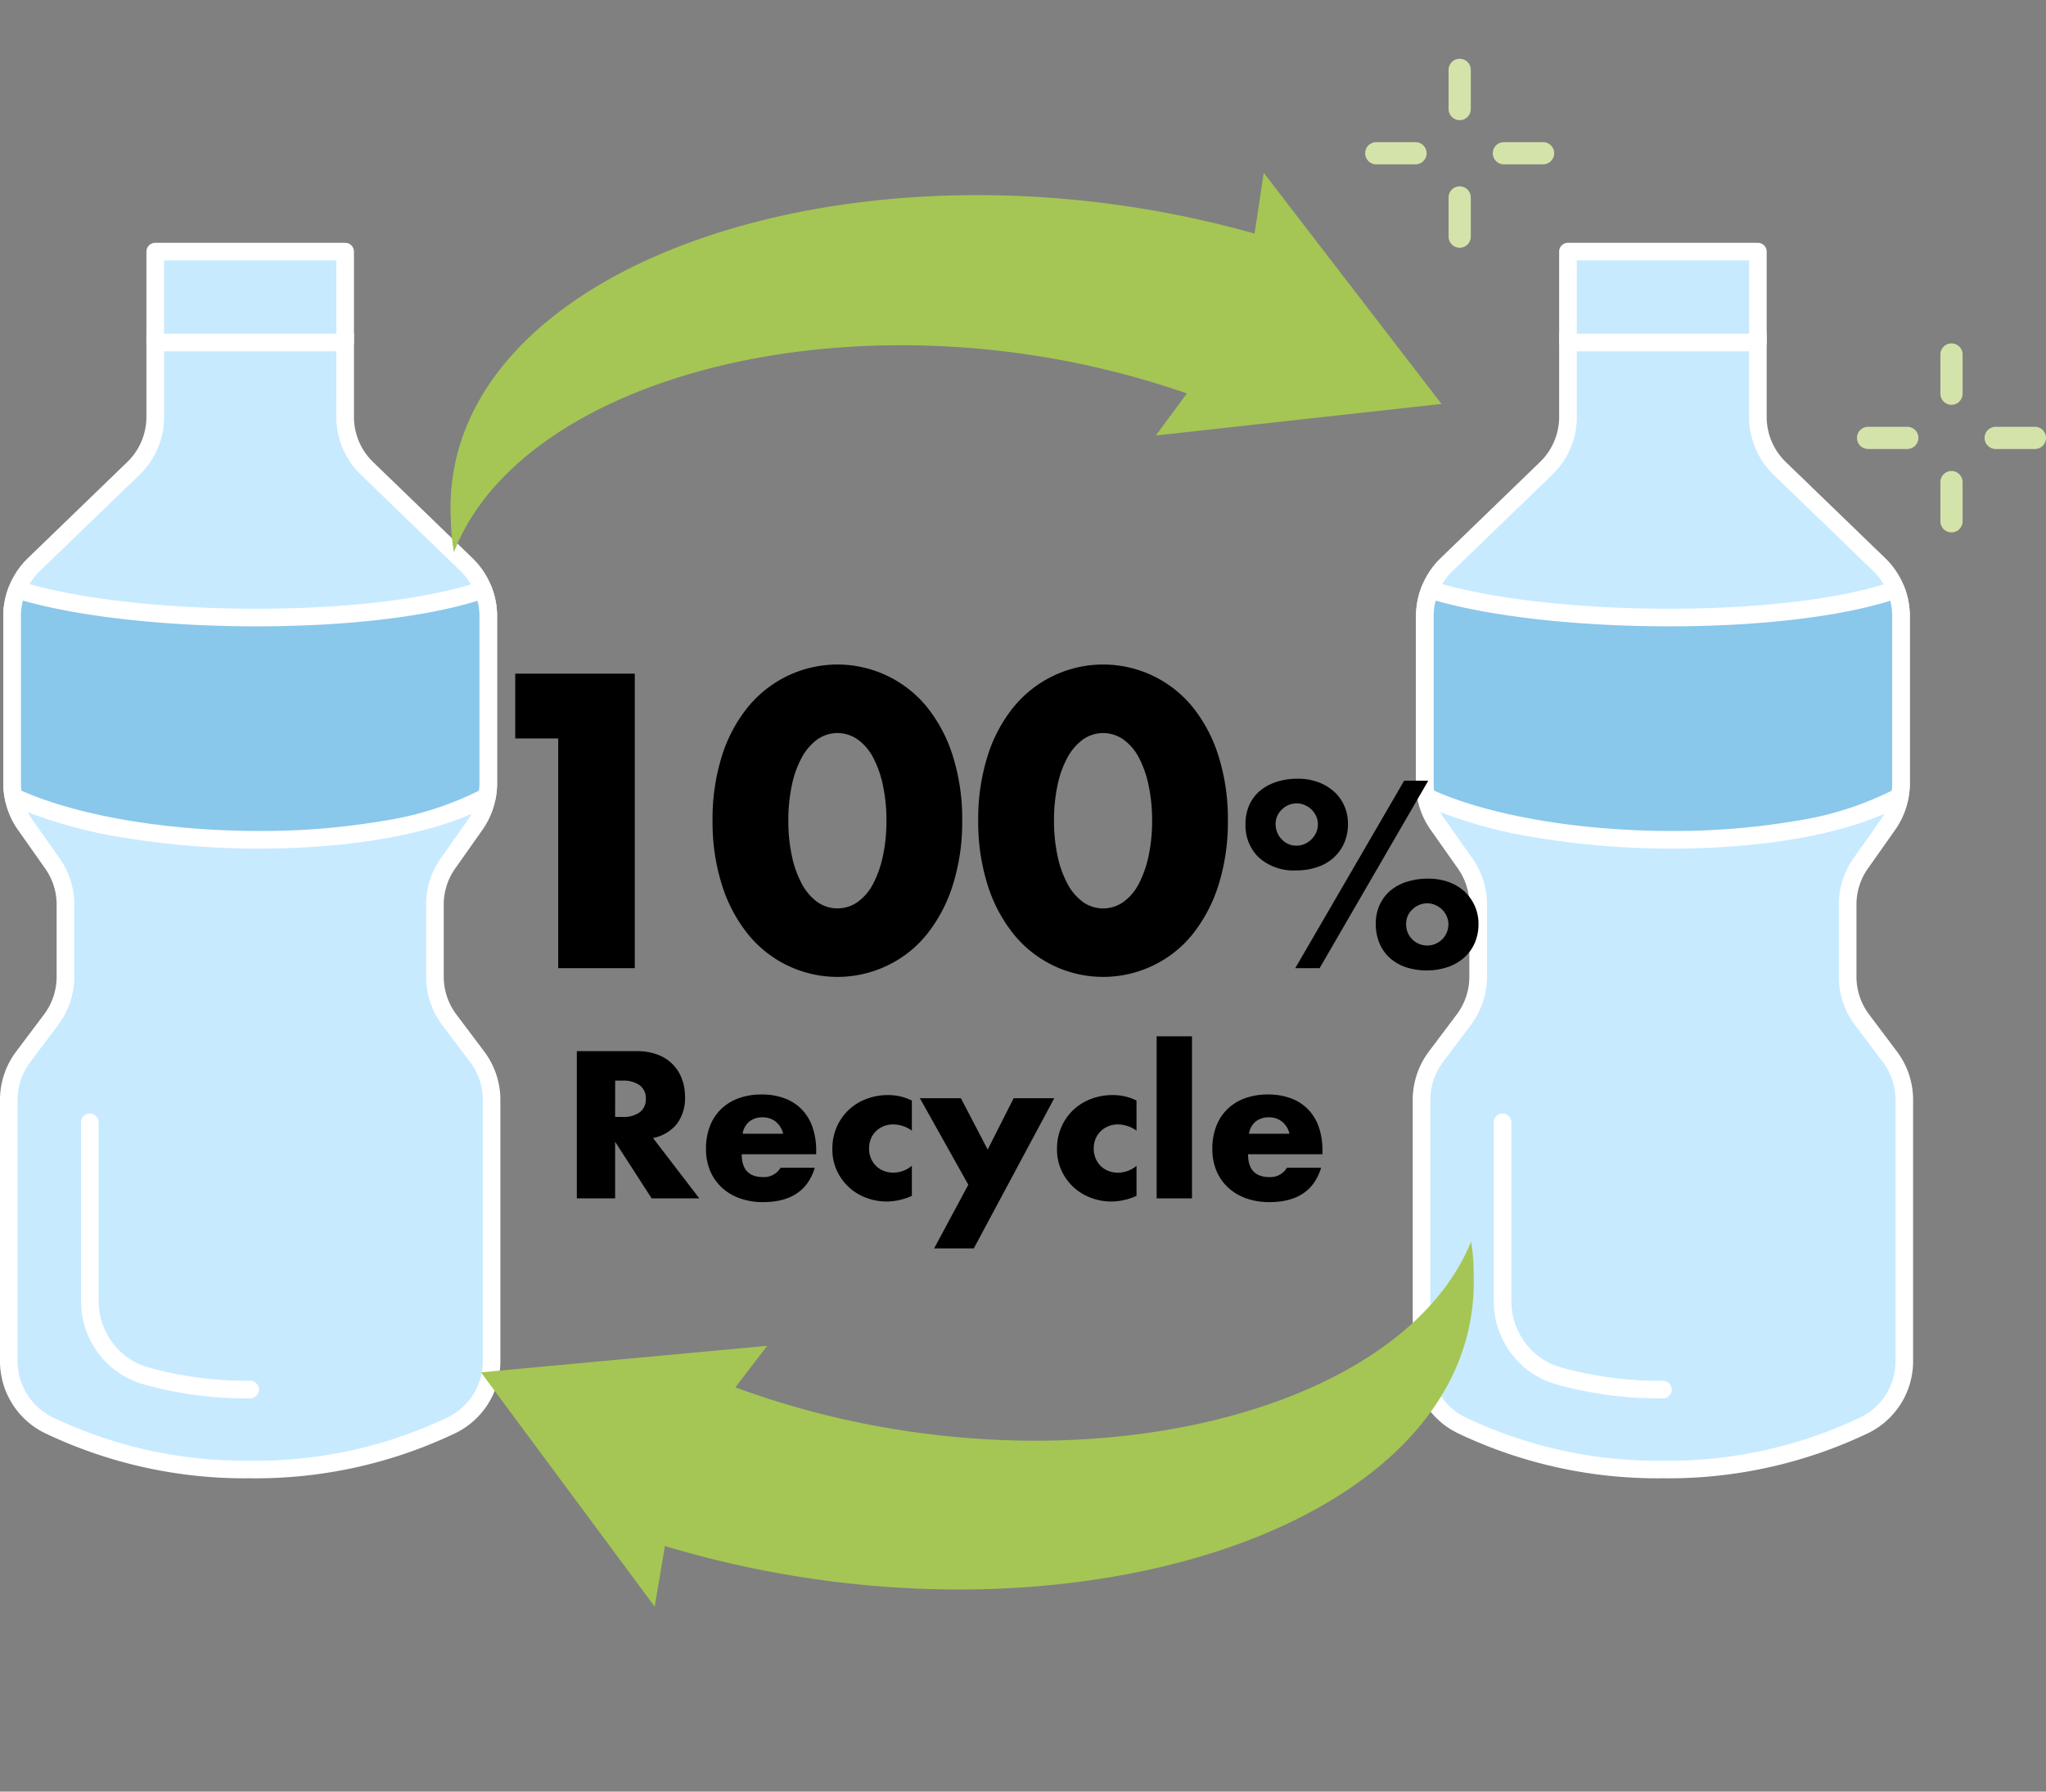 <svg xmlns="http://www.w3.org/2000/svg" width="230.419" height="201.804" viewBox="0 0 230.419 201.804">
  <rect x="0" y="0" width="230.419" height="201.804" fill="#808080" stroke="none"/>
  <g id="greenact_02_img" transform="translate(-13616.498 -13353)">
    <path id="パス_53182" data-name="パス 53182" d="M38.87,7.334v9.233a8.029,8.029,0,0,0,2.448,5.773L52.54,33.19a8.033,8.033,0,0,1,2.449,5.773v18.9a8.04,8.04,0,0,1-1.465,4.626L50.447,66.86a8.039,8.039,0,0,0-1.465,4.625v8.138a8.027,8.027,0,0,0,1.614,4.828l3.152,4.19a8.024,8.024,0,0,1,1.614,4.828v29.447a8.018,8.018,0,0,1-4.466,7.2,51.3,51.3,0,0,1-22.718,5,51.294,51.294,0,0,1-22.718-5,8.018,8.018,0,0,1-4.466-7.2V93.468A8.024,8.024,0,0,1,2.606,88.64l3.152-4.19a8.037,8.037,0,0,0,1.614-4.828V71.485A8.039,8.039,0,0,0,5.905,66.86L2.828,62.493a8.04,8.04,0,0,1-1.465-4.626v-18.9A8.032,8.032,0,0,1,3.81,33.19L15.033,22.34a8.031,8.031,0,0,0,2.449-5.773V7.334Z" transform="translate(13616.498 13383.405)" fill="#c7eaff"/>
    <path id="パス_53182_-_アウトライン" data-name="パス 53182 - アウトライン" d="M16.982,6.834H39.37v9.733a7.569,7.569,0,0,0,2.3,5.413L52.888,32.831a8.575,8.575,0,0,1,2.6,6.132v18.9a8.5,8.5,0,0,1-1.556,4.914l-3.078,4.367a7.5,7.5,0,0,0-1.374,4.336v8.138a7.571,7.571,0,0,0,1.513,4.527l3.152,4.191a8.577,8.577,0,0,1,1.714,5.128v29.447a8.518,8.518,0,0,1-4.745,7.648,51.713,51.713,0,0,1-22.939,5.055,51.7,51.7,0,0,1-22.94-5.056,8.518,8.518,0,0,1-4.745-7.648V93.468a8.577,8.577,0,0,1,1.714-5.128l3.152-4.19a7.58,7.58,0,0,0,1.513-4.527V71.485A7.5,7.5,0,0,0,5.5,67.148L2.419,62.781A8.5,8.5,0,0,1,.862,57.867v-18.9a8.574,8.574,0,0,1,2.6-6.132L14.685,21.98a7.57,7.57,0,0,0,2.3-5.413Zm21.388,1H17.982v8.733a8.575,8.575,0,0,1-2.6,6.132L4.158,33.55a7.569,7.569,0,0,0-2.3,5.413v18.9a7.5,7.5,0,0,0,1.374,4.338l3.077,4.366a8.5,8.5,0,0,1,1.557,4.913v8.138A8.586,8.586,0,0,1,6.157,84.75l-3.152,4.19a7.572,7.572,0,0,0-1.513,4.527v29.447a7.518,7.518,0,0,0,4.187,6.751,50.694,50.694,0,0,0,22.5,4.952,50.709,50.709,0,0,0,22.5-4.952,7.518,7.518,0,0,0,4.187-6.751V93.468a7.571,7.571,0,0,0-1.513-4.527L50.2,84.75a8.577,8.577,0,0,1-1.714-5.128V71.485a8.5,8.5,0,0,1,1.556-4.912l3.078-4.367a7.5,7.5,0,0,0,1.374-4.338v-18.9a7.57,7.57,0,0,0-2.3-5.413L40.97,22.7a8.574,8.574,0,0,1-2.6-6.132Z" transform="translate(13616.498 13383.405)" fill="#fff"/>
    <path id="パス_53183" data-name="パス 53183" d="M38.87,7.334v9.233a8.029,8.029,0,0,0,2.448,5.773L52.54,33.19a8.033,8.033,0,0,1,2.449,5.773v18.9a8.04,8.04,0,0,1-1.465,4.626L50.447,66.86a8.039,8.039,0,0,0-1.465,4.625v8.138a8.027,8.027,0,0,0,1.614,4.828l3.152,4.19a8.024,8.024,0,0,1,1.614,4.828v29.447a8.018,8.018,0,0,1-4.466,7.2,51.3,51.3,0,0,1-22.718,5,51.294,51.294,0,0,1-22.718-5,8.018,8.018,0,0,1-4.466-7.2V93.468A8.024,8.024,0,0,1,2.606,88.64l3.152-4.19a8.037,8.037,0,0,0,1.614-4.828V71.485A8.039,8.039,0,0,0,5.905,66.86L2.828,62.493a8.04,8.04,0,0,1-1.465-4.626v-18.9A8.032,8.032,0,0,1,3.81,33.19L15.033,22.34a8.031,8.031,0,0,0,2.449-5.773V7.334Z" transform="translate(13616.498 13383.405)" fill="#c7eaff"/>
    <path id="パス_53183_-_アウトライン" data-name="パス 53183 - アウトライン" d="M17.482,6.342H38.87a.992.992,0,0,1,.992.992v9.233a7.074,7.074,0,0,0,2.145,5.06L53.23,32.477a9.069,9.069,0,0,1,2.752,6.486v18.9a8.987,8.987,0,0,1-1.646,5.2l-3.078,4.367a7.01,7.01,0,0,0-1.284,4.053v8.138a7.076,7.076,0,0,0,1.414,4.231l3.152,4.191a9.072,9.072,0,0,1,1.813,5.424v29.447A9.01,9.01,0,0,1,51.333,131a52.207,52.207,0,0,1-23.157,5.106A52.191,52.191,0,0,1,5.019,131,9.01,9.01,0,0,1,0,122.914V93.468a9.072,9.072,0,0,1,1.813-5.424l3.151-4.19a7.085,7.085,0,0,0,1.414-4.231V71.485a7.011,7.011,0,0,0-1.285-4.054L2.017,63.065a8.988,8.988,0,0,1-1.647-5.2v-18.9a9.069,9.069,0,0,1,2.75-6.486L14.343,21.626a7.075,7.075,0,0,0,2.147-5.06V7.334A.992.992,0,0,1,17.482,6.342Zm20.4,1.984h-19.4v8.241a9.069,9.069,0,0,1-2.752,6.486L4.5,33.9a7.074,7.074,0,0,0-2.145,5.06v18.9a7.013,7.013,0,0,0,1.285,4.055l3.077,4.366a8.985,8.985,0,0,1,1.647,5.2v8.138A9.081,9.081,0,0,1,6.55,85.046L3.4,89.236a7.077,7.077,0,0,0-1.414,4.231v29.447a7.026,7.026,0,0,0,3.913,6.31,50.2,50.2,0,0,0,22.279,4.9,50.216,50.216,0,0,0,22.279-4.9,7.026,7.026,0,0,0,3.913-6.31V93.468a7.076,7.076,0,0,0-1.414-4.231L49.8,85.046a9.072,9.072,0,0,1-1.813-5.424V71.485a8.985,8.985,0,0,1,1.646-5.2l3.078-4.367A7.012,7.012,0,0,0,54,57.867v-18.9a7.075,7.075,0,0,0-2.147-5.06L40.628,23.053a9.069,9.069,0,0,1-2.75-6.486Z" transform="translate(13616.498 13383.405)" fill="#fff"/>
    <path id="パス_54763" data-name="パス 54763" d="M0,0H21.388V10.237H0Z" transform="translate(13633.98 13381.342)" fill="#c7eaff"/>
    <path id="長方形_12716_-_アウトライン" data-name="長方形 12716 - アウトライン" d="M-.5-.5H21.888V10.737H-.5ZM20.888.5H.5V9.737H20.888Z" transform="translate(13633.98 13381.342)" fill="#fff"/>
    <path id="パス_54764" data-name="パス 54764" d="M0,0H21.388V10.237H0Z" transform="translate(13633.98 13381.342)" fill="#c7eaff"/>
    <path id="長方形_12717_-_アウトライン" data-name="長方形 12717 - アウトライン" d="M0-.992H21.388A.992.992,0,0,1,22.38,0V10.237a.992.992,0,0,1-.992.992H0a.992.992,0,0,1-.992-.992V0A.992.992,0,0,1,0-.992ZM20.4.992H.992V9.245H20.4Z" transform="translate(13633.98 13381.342)" fill="#fff"/>
    <path id="パス_53184" data-name="パス 53184" d="M54.3,50.2l.39-.059a8.01,8.01,0,0,0,.181-1.6V29.64a8.011,8.011,0,0,0-.579-2.95c-12.528,4.35-39.684,4.017-52.467,0a8.005,8.005,0,0,0-.579,2.95v18.9a8.052,8.052,0,0,0,.181,1.6l.39.056c13.659,6.1,40.792,6.331,52.485,0" transform="translate(13616.619 13392.73)" fill="#c7eaff"/>
    <path id="パス_53184_-_アウトライン" data-name="パス 53184 - アウトライン" d="M29.075,55.363h0a92.5,92.5,0,0,1-14.892-1.184A52.349,52.349,0,0,1,1.673,50.686l-.67-.1-.07-.345a8.437,8.437,0,0,1-.191-1.7V29.64a8.48,8.48,0,0,1,.615-3.134l.171-.432.443.139c6.209,1.951,16.216,3.116,26.77,3.116h0c10.436,0,19.686-1.134,25.38-3.111l.453-.157.176.445a8.492,8.492,0,0,1,.614,3.134v18.9a8.4,8.4,0,0,1-.191,1.7l-.07.342-.649.1C48.909,53.657,39.664,55.363,29.075,55.363ZM1.849,49.7l.1.015.064.028a51.947,51.947,0,0,0,12.327,3.448,91.483,91.483,0,0,0,14.728,1.17h0a81.908,81.908,0,0,0,14.047-1.147A36.884,36.884,0,0,0,54.06,49.761l.077-.042.125-.019a6.831,6.831,0,0,0,.107-1.158V29.64a7.38,7.38,0,0,0-.382-2.32c-5.824,1.915-14.977,3.009-25.241,3.009h0c-10.4,0-20.286-1.126-26.612-3.022a7.377,7.377,0,0,0-.386,2.333v18.9A6.859,6.859,0,0,0,1.849,49.7Z" transform="translate(13616.619 13392.73)" fill="#fff"/>
    <path id="パス_53185" data-name="パス 53185" d="M54.3,50.2l.39-.059a8.01,8.01,0,0,0,.181-1.6V29.64a8.011,8.011,0,0,0-.579-2.95c-12.528,4.35-39.684,4.017-52.467,0a8.005,8.005,0,0,0-.579,2.95v18.9a8.052,8.052,0,0,0,.181,1.6l.39.056C15.472,56.3,42.606,56.532,54.3,50.2Z" transform="translate(13616.619 13392.73)" fill="#89c7eb"/>
    <path id="パス_53185_-_アウトライン" data-name="パス 53185 - アウトライン" d="M29.075,55.855h0A93,93,0,0,1,14.1,54.664a52.979,52.979,0,0,1-12.564-3.5l-.254-.037a.992.992,0,0,1-.83-.785,8.913,8.913,0,0,1-.2-1.8V29.64A8.97,8.97,0,0,1,.9,26.324a.992.992,0,0,1,1.22-.581c6.164,1.937,16.116,3.093,26.622,3.093,10.385,0,19.578-1.124,25.222-3.084a.992.992,0,0,1,1.248.572,8.982,8.982,0,0,1,.649,3.315v18.9a8.874,8.874,0,0,1-.2,1.8.992.992,0,0,1-.823.783l-.221.034C48.989,54.143,39.7,55.855,29.075,55.855ZM2.29,49.327c6.419,2.846,16.421,4.543,26.782,4.543h0a81.41,81.41,0,0,0,13.961-1.139,36.42,36.42,0,0,0,10.785-3.4,5.894,5.894,0,0,0,.056-.789V29.64a6.775,6.775,0,0,0-.22-1.7c-5.888,1.835-14.876,2.879-24.911,2.879h0c-10.186,0-19.9-1.079-26.281-2.9a6.781,6.781,0,0,0-.226,1.723v18.9A5.91,5.91,0,0,0,2.29,49.327Z" transform="translate(13616.619 13392.73)" fill="#fff"/>
    <path id="パス_53186" data-name="パス 53186" d="M7.15,67.18V87.3a8.739,8.739,0,0,0,6.232,8.413A42.042,42.042,0,0,0,25.21,97.285" transform="translate(13619.465 13412.236)" fill="#c7eaff"/>
    <path id="パス_53186_-_アウトライン" data-name="パス 53186 - アウトライン" d="M25.21,97.785a42.686,42.686,0,0,1-11.968-1.592A9.042,9.042,0,0,1,8.47,92.847,9.284,9.284,0,0,1,6.65,87.3V67.18h1V87.3a8.291,8.291,0,0,0,1.625,4.955,8.05,8.05,0,0,0,4.248,2.979A41.69,41.69,0,0,0,25.21,96.785Z" transform="translate(13619.465 13412.236)" fill="#fff"/>
    <path id="パス_53187" data-name="パス 53187" d="M7.15,67.18V87.3a8.739,8.739,0,0,0,6.232,8.413A42.042,42.042,0,0,0,25.21,97.285" transform="translate(13619.465 13412.236)" fill="#c7eaff"/>
    <path id="パス_53187_-_アウトライン" data-name="パス 53187 - アウトライン" d="M25.21,98.277A43.176,43.176,0,0,1,13.1,96.665a9.53,9.53,0,0,1-5.029-3.525A9.773,9.773,0,0,1,6.158,87.3V67.18a.992.992,0,1,1,1.984,0V87.3a7.8,7.8,0,0,0,1.529,4.663,7.562,7.562,0,0,0,3.99,2.8A41.2,41.2,0,0,0,25.21,96.293a.992.992,0,0,1,0,1.984Z" transform="translate(13619.465 13412.236)" fill="#fff"/>
    <path id="パス_53182-2" data-name="パス 53182" d="M38.87,7.334v9.233a8.029,8.029,0,0,0,2.448,5.773L52.54,33.19a8.033,8.033,0,0,1,2.449,5.773v18.9a8.04,8.04,0,0,1-1.465,4.626L50.447,66.86a8.039,8.039,0,0,0-1.465,4.625v8.138a8.027,8.027,0,0,0,1.614,4.828l3.152,4.19a8.024,8.024,0,0,1,1.614,4.828v29.447a8.018,8.018,0,0,1-4.466,7.2,51.3,51.3,0,0,1-22.718,5,51.294,51.294,0,0,1-22.718-5,8.018,8.018,0,0,1-4.466-7.2V93.468A8.024,8.024,0,0,1,2.606,88.64l3.152-4.19a8.037,8.037,0,0,0,1.614-4.828V71.485A8.039,8.039,0,0,0,5.905,66.86L2.828,62.493a8.04,8.04,0,0,1-1.465-4.626v-18.9A8.032,8.032,0,0,1,3.81,33.19L15.033,22.34a8.031,8.031,0,0,0,2.449-5.773V7.334Z" transform="translate(13775.598 13383.405)" fill="#c7eaff"/>
    <path id="パス_53182_-_アウトライン-2" data-name="パス 53182 - アウトライン" d="M16.982,6.834H39.37v9.733a7.569,7.569,0,0,0,2.3,5.413L52.888,32.831a8.575,8.575,0,0,1,2.6,6.132v18.9a8.5,8.5,0,0,1-1.556,4.914l-3.078,4.367a7.5,7.5,0,0,0-1.374,4.336v8.138a7.571,7.571,0,0,0,1.513,4.527l3.152,4.191a8.577,8.577,0,0,1,1.714,5.128v29.447a8.518,8.518,0,0,1-4.745,7.648,51.713,51.713,0,0,1-22.939,5.055,51.7,51.7,0,0,1-22.94-5.056,8.518,8.518,0,0,1-4.745-7.648V93.468a8.577,8.577,0,0,1,1.714-5.128l3.152-4.19a7.58,7.58,0,0,0,1.513-4.527V71.485A7.5,7.5,0,0,0,5.5,67.148L2.419,62.781A8.5,8.5,0,0,1,.862,57.867v-18.9a8.574,8.574,0,0,1,2.6-6.132L14.685,21.98a7.57,7.57,0,0,0,2.3-5.413Zm21.388,1H17.982v8.733a8.575,8.575,0,0,1-2.6,6.132L4.158,33.55a7.569,7.569,0,0,0-2.3,5.413v18.9a7.5,7.5,0,0,0,1.374,4.338l3.077,4.366a8.5,8.5,0,0,1,1.557,4.913v8.138A8.586,8.586,0,0,1,6.157,84.75l-3.152,4.19a7.572,7.572,0,0,0-1.513,4.527v29.447a7.518,7.518,0,0,0,4.187,6.751,50.694,50.694,0,0,0,22.5,4.952,50.709,50.709,0,0,0,22.5-4.952,7.518,7.518,0,0,0,4.187-6.751V93.468a7.571,7.571,0,0,0-1.513-4.527L50.2,84.75a8.577,8.577,0,0,1-1.714-5.128V71.485a8.5,8.5,0,0,1,1.556-4.912l3.078-4.367a7.5,7.5,0,0,0,1.374-4.338v-18.9a7.57,7.57,0,0,0-2.3-5.413L40.97,22.7a8.574,8.574,0,0,1-2.6-6.132Z" transform="translate(13775.598 13383.405)" fill="#fff"/>
    <path id="パス_53183-2" data-name="パス 53183" d="M38.87,7.334v9.233a8.029,8.029,0,0,0,2.448,5.773L52.54,33.19a8.033,8.033,0,0,1,2.449,5.773v18.9a8.04,8.04,0,0,1-1.465,4.626L50.447,66.86a8.039,8.039,0,0,0-1.465,4.625v8.138a8.027,8.027,0,0,0,1.614,4.828l3.152,4.19a8.024,8.024,0,0,1,1.614,4.828v29.447a8.018,8.018,0,0,1-4.466,7.2,51.3,51.3,0,0,1-22.718,5,51.294,51.294,0,0,1-22.718-5,8.018,8.018,0,0,1-4.466-7.2V93.468A8.024,8.024,0,0,1,2.606,88.64l3.152-4.19a8.037,8.037,0,0,0,1.614-4.828V71.485A8.039,8.039,0,0,0,5.905,66.86L2.828,62.493a8.04,8.04,0,0,1-1.465-4.626v-18.9A8.032,8.032,0,0,1,3.81,33.19L15.033,22.34a8.031,8.031,0,0,0,2.449-5.773V7.334Z" transform="translate(13775.598 13383.405)" fill="#c7eaff"/>
    <path id="パス_53183_-_アウトライン-2" data-name="パス 53183 - アウトライン" d="M17.482,6.342H38.87a.992.992,0,0,1,.992.992v9.233a7.074,7.074,0,0,0,2.145,5.06L53.23,32.477a9.069,9.069,0,0,1,2.752,6.486v18.9a8.987,8.987,0,0,1-1.646,5.2l-3.078,4.367a7.01,7.01,0,0,0-1.284,4.053v8.138a7.076,7.076,0,0,0,1.414,4.231l3.152,4.191a9.072,9.072,0,0,1,1.813,5.424v29.447A9.01,9.01,0,0,1,51.333,131a52.207,52.207,0,0,1-23.157,5.106A52.191,52.191,0,0,1,5.019,131,9.01,9.01,0,0,1,0,122.914V93.468a9.072,9.072,0,0,1,1.813-5.424l3.151-4.19a7.085,7.085,0,0,0,1.414-4.231V71.485a7.011,7.011,0,0,0-1.285-4.054L2.017,63.065a8.988,8.988,0,0,1-1.647-5.2v-18.9a9.069,9.069,0,0,1,2.75-6.486L14.343,21.626a7.075,7.075,0,0,0,2.147-5.06V7.334A.992.992,0,0,1,17.482,6.342Zm20.4,1.984h-19.4v8.241a9.069,9.069,0,0,1-2.752,6.486L4.5,33.9a7.074,7.074,0,0,0-2.145,5.06v18.9a7.013,7.013,0,0,0,1.285,4.055l3.077,4.366a8.985,8.985,0,0,1,1.647,5.2v8.138A9.081,9.081,0,0,1,6.55,85.046L3.4,89.236a7.077,7.077,0,0,0-1.414,4.231v29.447a7.026,7.026,0,0,0,3.913,6.31,50.2,50.2,0,0,0,22.279,4.9,50.216,50.216,0,0,0,22.279-4.9,7.026,7.026,0,0,0,3.913-6.31V93.468a7.076,7.076,0,0,0-1.414-4.231L49.8,85.046a9.072,9.072,0,0,1-1.813-5.424V71.485a8.985,8.985,0,0,1,1.646-5.2l3.078-4.367A7.012,7.012,0,0,0,54,57.867v-18.9a7.075,7.075,0,0,0-2.147-5.06L40.628,23.053a9.069,9.069,0,0,1-2.75-6.486Z" transform="translate(13775.598 13383.405)" fill="#fff"/>
    <path id="パス_54760" data-name="パス 54760" d="M0,0H21.388V10.237H0Z" transform="translate(13793.08 13381.342)" fill="#c7eaff"/>
    <path id="長方形_12716_-_アウトライン-2" data-name="長方形 12716 - アウトライン" d="M-.5-.5H21.888V10.737H-.5ZM20.888.5H.5V9.737H20.888Z" transform="translate(13793.08 13381.342)" fill="#fff"/>
    <path id="パス_54761" data-name="パス 54761" d="M0,0H21.388V10.237H0Z" transform="translate(13793.08 13381.342)" fill="#c7eaff"/>
    <path id="長方形_12717_-_アウトライン-2" data-name="長方形 12717 - アウトライン" d="M0-.992H21.388A.992.992,0,0,1,22.38,0V10.237a.992.992,0,0,1-.992.992H0a.992.992,0,0,1-.992-.992V0A.992.992,0,0,1,0-.992ZM20.4.992H.992V9.245H20.4Z" transform="translate(13793.08 13381.342)" fill="#fff"/>
    <path id="パス_53184-2" data-name="パス 53184" d="M54.3,50.2l.39-.059a8.01,8.01,0,0,0,.181-1.6V29.64a8.011,8.011,0,0,0-.579-2.95c-12.528,4.35-39.684,4.017-52.467,0a8.005,8.005,0,0,0-.579,2.95v18.9a8.052,8.052,0,0,0,.181,1.6l.39.056c13.659,6.1,40.792,6.331,52.485,0" transform="translate(13775.719 13392.73)" fill="#c7eaff"/>
    <path id="パス_53184_-_アウトライン-2" data-name="パス 53184 - アウトライン" d="M29.075,55.363h0a92.5,92.5,0,0,1-14.892-1.184A52.349,52.349,0,0,1,1.673,50.686l-.67-.1-.07-.345a8.437,8.437,0,0,1-.191-1.7V29.64a8.48,8.48,0,0,1,.615-3.134l.171-.432.443.139c6.209,1.951,16.216,3.116,26.77,3.116h0c10.436,0,19.686-1.134,25.38-3.111l.453-.157.176.445a8.492,8.492,0,0,1,.614,3.134v18.9a8.4,8.4,0,0,1-.191,1.7l-.07.342-.649.1C48.909,53.657,39.664,55.363,29.075,55.363ZM1.849,49.7l.1.015.064.028a51.947,51.947,0,0,0,12.327,3.448,91.483,91.483,0,0,0,14.728,1.17h0a81.908,81.908,0,0,0,14.047-1.147A36.884,36.884,0,0,0,54.06,49.761l.077-.042.125-.019a6.831,6.831,0,0,0,.107-1.158V29.64a7.38,7.38,0,0,0-.382-2.32c-5.824,1.915-14.977,3.009-25.241,3.009h0c-10.4,0-20.286-1.126-26.612-3.022a7.377,7.377,0,0,0-.386,2.333v18.9A6.859,6.859,0,0,0,1.849,49.7Z" transform="translate(13775.719 13392.73)" fill="#fff"/>
    <path id="パス_53185-2" data-name="パス 53185" d="M54.3,50.2l.39-.059a8.01,8.01,0,0,0,.181-1.6V29.64a8.011,8.011,0,0,0-.579-2.95c-12.528,4.35-39.684,4.017-52.467,0a8.005,8.005,0,0,0-.579,2.95v18.9a8.052,8.052,0,0,0,.181,1.6l.39.056C15.472,56.3,42.606,56.532,54.3,50.2Z" transform="translate(13775.719 13392.73)" fill="#89c7eb"/>
    <path id="パス_53185_-_アウトライン-2" data-name="パス 53185 - アウトライン" d="M29.075,55.855h0A93,93,0,0,1,14.1,54.664a52.979,52.979,0,0,1-12.564-3.5l-.254-.037a.992.992,0,0,1-.83-.785,8.913,8.913,0,0,1-.2-1.8V29.64A8.97,8.97,0,0,1,.9,26.324a.992.992,0,0,1,1.22-.581c6.164,1.937,16.116,3.093,26.622,3.093,10.385,0,19.578-1.124,25.222-3.084a.992.992,0,0,1,1.248.572,8.982,8.982,0,0,1,.649,3.315v18.9a8.874,8.874,0,0,1-.2,1.8.992.992,0,0,1-.823.783l-.221.034C48.989,54.143,39.7,55.855,29.075,55.855ZM2.29,49.327c6.419,2.846,16.421,4.543,26.782,4.543h0a81.41,81.41,0,0,0,13.961-1.139,36.42,36.42,0,0,0,10.785-3.4,5.894,5.894,0,0,0,.056-.789V29.64a6.775,6.775,0,0,0-.22-1.7c-5.888,1.835-14.876,2.879-24.911,2.879h0c-10.186,0-19.9-1.079-26.281-2.9a6.781,6.781,0,0,0-.226,1.723v18.9A5.91,5.91,0,0,0,2.29,49.327Z" transform="translate(13775.719 13392.73)" fill="#fff"/>
    <path id="パス_53186-2" data-name="パス 53186" d="M7.15,67.18V87.3a8.739,8.739,0,0,0,6.232,8.413A42.042,42.042,0,0,0,25.21,97.285" transform="translate(13778.564 13412.236)" fill="#c7eaff"/>
    <path id="パス_53186_-_アウトライン-2" data-name="パス 53186 - アウトライン" d="M25.21,97.785a42.686,42.686,0,0,1-11.968-1.592A9.042,9.042,0,0,1,8.47,92.847,9.284,9.284,0,0,1,6.65,87.3V67.18h1V87.3a8.291,8.291,0,0,0,1.625,4.955,8.05,8.05,0,0,0,4.248,2.979A41.69,41.69,0,0,0,25.21,96.785Z" transform="translate(13778.564 13412.236)" fill="#fff"/>
    <path id="パス_53187-2" data-name="パス 53187" d="M7.15,67.18V87.3a8.739,8.739,0,0,0,6.232,8.413A42.042,42.042,0,0,0,25.21,97.285" transform="translate(13778.564 13412.236)" fill="#c7eaff"/>
    <path id="パス_53187_-_アウトライン-2" data-name="パス 53187 - アウトライン" d="M25.21,98.277A43.176,43.176,0,0,1,13.1,96.665a9.53,9.53,0,0,1-5.029-3.525A9.773,9.773,0,0,1,6.158,87.3V67.18a.992.992,0,1,1,1.984,0V87.3a7.8,7.8,0,0,0,1.529,4.663,7.562,7.562,0,0,0,3.99,2.8A41.2,41.2,0,0,0,25.21,96.293a.992.992,0,0,1,0,1.984Z" transform="translate(13778.564 13412.236)" fill="#fff"/>
    <path id="線_559" data-name="線 559" d="M0,5.665a1.25,1.25,0,0,1-1.25-1.25V0A1.25,1.25,0,0,1,0-1.25,1.25,1.25,0,0,1,1.25,0V4.415A1.25,1.25,0,0,1,0,5.665Z" transform="translate(13836.273 13392.931)" fill="#d4e3aa"/>
    <path id="線_560" data-name="線 560" d="M0,5.665a1.25,1.25,0,0,1-1.25-1.25V0A1.25,1.25,0,0,1,0-1.25,1.25,1.25,0,0,1,1.25,0V4.415A1.25,1.25,0,0,1,0,5.665Z" transform="translate(13836.273 13407.302)" fill="#d4e3aa"/>
    <path id="線_561" data-name="線 561" d="M4.415,1.25H0A1.25,1.25,0,0,1-1.25,0,1.25,1.25,0,0,1,0-1.25H4.415A1.25,1.25,0,0,1,5.665,0,1.25,1.25,0,0,1,4.415,1.25Z" transform="translate(13841.252 13402.323)" fill="#d4e3aa"/>
    <path id="線_562" data-name="線 562" d="M4.415,1.25H0A1.25,1.25,0,0,1-1.25,0,1.25,1.25,0,0,1,0-1.25H4.415A1.25,1.25,0,0,1,5.665,0,1.25,1.25,0,0,1,4.415,1.25Z" transform="translate(13826.881 13402.323)" fill="#d4e3aa"/>
    <path id="線_559-2" data-name="線 559" d="M0,5.665a1.25,1.25,0,0,1-1.25-1.25V0A1.25,1.25,0,0,1,0-1.25,1.25,1.25,0,0,1,1.25,0V4.415A1.25,1.25,0,0,1,0,5.665Z" transform="translate(13780.887 13360.869)" fill="#d4e3aa"/>
    <path id="線_560-2" data-name="線 560" d="M0,5.665a1.25,1.25,0,0,1-1.25-1.25V0A1.25,1.25,0,0,1,0-1.25,1.25,1.25,0,0,1,1.25,0V4.415A1.25,1.25,0,0,1,0,5.665Z" transform="translate(13780.887 13375.24)" fill="#d4e3aa"/>
    <path id="線_561-2" data-name="線 561" d="M4.415,1.25H0A1.25,1.25,0,0,1-1.25,0,1.25,1.25,0,0,1,0-1.25H4.415A1.25,1.25,0,0,1,5.665,0,1.25,1.25,0,0,1,4.415,1.25Z" transform="translate(13785.865 13370.262)" fill="#d4e3aa"/>
    <path id="線_562-2" data-name="線 562" d="M4.415,1.25H0A1.25,1.25,0,0,1-1.25,0,1.25,1.25,0,0,1,0-1.25H4.415A1.25,1.25,0,0,1,5.665,0,1.25,1.25,0,0,1,4.415,1.25Z" transform="translate(13771.494 13370.262)" fill="#d4e3aa"/>
    <path id="パス_53200" data-name="パス 53200" d="M1.044,59.927a22.961,22.961,0,0,0,1.26,3.6C5.034,41.739,40.886,22.81,78.074,26.207l-2.249,5.443L106.18,20.418,80.455,0l.656,6.893C34.919,5.466-7.224,32.449,1.044,59.927" transform="translate(13680.753 13353) rotate(14)" fill="#a5c654"/>
    <path id="パス_54762" data-name="パス 54762" d="M0,0H106.18V63.523H0Z" transform="translate(13680.753 13353) rotate(14)" fill="none"/>
    <path id="パス_54758" data-name="パス 54758" d="M18.828,20.128h-4.84v-7.3H27.452V46H18.828Zm25.916,9.24a18.71,18.71,0,0,0,.4,4A11.647,11.647,0,0,0,46.262,36.5,6.041,6.041,0,0,0,48,38.542a3.934,3.934,0,0,0,4.554,0A5.734,5.734,0,0,0,54.292,36.5a12.176,12.176,0,0,0,1.1-3.124,18.709,18.709,0,0,0,.4-4,18.792,18.792,0,0,0-.4-3.982,11.789,11.789,0,0,0-1.1-3.124,5.781,5.781,0,0,0-1.738-2.024,3.934,3.934,0,0,0-4.554,0,6.1,6.1,0,0,0-1.738,2.024,11.289,11.289,0,0,0-1.122,3.124A18.792,18.792,0,0,0,44.744,29.368Zm-8.536,0a23.545,23.545,0,0,1,1.034-7.194,16.617,16.617,0,0,1,2.9-5.522A13.1,13.1,0,0,1,44.59,13.11a13,13,0,0,1,15.818,3.542,16.855,16.855,0,0,1,2.882,5.522,23.545,23.545,0,0,1,1.034,7.194,23.545,23.545,0,0,1-1.034,7.194,17.12,17.12,0,0,1-2.882,5.544,12.722,12.722,0,0,1-4.444,3.564,12.958,12.958,0,0,1-15.818-3.564,16.876,16.876,0,0,1-2.9-5.544A23.545,23.545,0,0,1,36.208,29.368Zm38.456,0a18.71,18.71,0,0,0,.4,4A11.647,11.647,0,0,0,76.182,36.5a6.041,6.041,0,0,0,1.738,2.046,3.934,3.934,0,0,0,4.554,0A5.734,5.734,0,0,0,84.212,36.5a12.176,12.176,0,0,0,1.1-3.124,18.71,18.71,0,0,0,.4-4,18.792,18.792,0,0,0-.4-3.982,11.789,11.789,0,0,0-1.1-3.124,5.78,5.78,0,0,0-1.738-2.024,3.934,3.934,0,0,0-4.554,0,6.1,6.1,0,0,0-1.738,2.024,11.289,11.289,0,0,0-1.122,3.124A18.792,18.792,0,0,0,74.664,29.368Zm-8.536,0a23.545,23.545,0,0,1,1.034-7.194,16.617,16.617,0,0,1,2.9-5.522A13.1,13.1,0,0,1,74.51,13.11a13,13,0,0,1,15.818,3.542,16.855,16.855,0,0,1,2.882,5.522,23.545,23.545,0,0,1,1.034,7.194,23.545,23.545,0,0,1-1.034,7.194,17.12,17.12,0,0,1-2.882,5.544,12.722,12.722,0,0,1-4.444,3.564,12.958,12.958,0,0,1-15.818-3.564,16.876,16.876,0,0,1-2.9-5.544A23.545,23.545,0,0,1,66.128,29.368ZM114.32,41.044a2.348,2.348,0,0,0,.686,1.708,2.387,2.387,0,0,0,4.074-1.68,2.252,2.252,0,0,0-.2-.938,2.41,2.41,0,0,0-.532-.756,2.5,2.5,0,0,0-.77-.5,2.262,2.262,0,0,0-.882-.182,2.37,2.37,0,0,0-1.652.672A2.191,2.191,0,0,0,114.32,41.044Zm-3.416-.056a4.977,4.977,0,0,1,.434-2.114,4.629,4.629,0,0,1,1.2-1.6A5.332,5.332,0,0,1,114.4,36.27a7.858,7.858,0,0,1,2.408-.35,6.657,6.657,0,0,1,2.3.378,5.219,5.219,0,0,1,1.778,1.064,4.915,4.915,0,0,1,1.582,3.654,5.316,5.316,0,0,1-.42,2.142,4.686,4.686,0,0,1-1.19,1.652,5.455,5.455,0,0,1-1.848,1.064,7.2,7.2,0,0,1-2.394.378,7.1,7.1,0,0,1-2.338-.364,5.171,5.171,0,0,1-1.806-1.05,4.588,4.588,0,0,1-1.162-1.666A5.655,5.655,0,0,1,110.9,40.988Zm3.192-16.1h2.716L104.576,46h-2.744Zm-14.476,4.9a2.4,2.4,0,0,0,.672,1.68A2.223,2.223,0,0,0,102,32.2a2.186,2.186,0,0,0,.91-.2,2.5,2.5,0,0,0,1.274-1.274,2.186,2.186,0,0,0,.2-.91,2.252,2.252,0,0,0-.2-.938,2.41,2.41,0,0,0-.532-.756,2.5,2.5,0,0,0-.77-.5,2.262,2.262,0,0,0-.882-.182,2.329,2.329,0,0,0-1.666.686A2.224,2.224,0,0,0,99.62,29.788Zm-3.388-.056a5.072,5.072,0,0,1,.434-2.128,4.391,4.391,0,0,1,1.218-1.6,5.645,5.645,0,0,1,1.862-.994,7.724,7.724,0,0,1,2.394-.35,6.486,6.486,0,0,1,2.24.378,5.5,5.5,0,0,1,1.792,1.05,4.7,4.7,0,0,1,1.176,1.61,4.978,4.978,0,0,1,.42,2.058,5.238,5.238,0,0,1-.434,2.17,4.841,4.841,0,0,1-1.2,1.652,5.278,5.278,0,0,1-1.848,1.05,7.356,7.356,0,0,1-2.366.364,5.889,5.889,0,0,1-4.144-1.414A4.969,4.969,0,0,1,96.232,29.732Z" transform="translate(13660.536 13416.051)"/>
    <path id="パス_54759" data-name="パス 54759" d="M-37.257-9.174h.814A3.144,3.144,0,0,0-34.485-9.7,1.805,1.805,0,0,0-33.8-11.22a1.805,1.805,0,0,0-.682-1.518,3.144,3.144,0,0,0-1.958-.528h-.814ZM-27.775,0h-5.368l-4.114-6.38V0h-4.312V-16.588h6.71a6.586,6.586,0,0,1,2.42.407,4.683,4.683,0,0,1,1.7,1.111,4.684,4.684,0,0,1,1.012,1.628,5.674,5.674,0,0,1,.341,1.98,4.866,4.866,0,0,1-.913,3.069A4.6,4.6,0,0,1-32.989-6.8Zm9.438-7.282a2.4,2.4,0,0,0-.814-1.342,2.28,2.28,0,0,0-1.5-.506,2.281,2.281,0,0,0-1.507.484,2.191,2.191,0,0,0-.737,1.364ZM-23-4.972Q-23-2.4-20.581-2.4a2.162,2.162,0,0,0,1.958-1.056h3.85Q-15.939.418-20.6.418a7.659,7.659,0,0,1-2.618-.429,5.844,5.844,0,0,1-2.035-1.221,5.442,5.442,0,0,1-1.309-1.892,6.306,6.306,0,0,1-.462-2.464,6.971,6.971,0,0,1,.44-2.541,5.344,5.344,0,0,1,1.254-1.925,5.556,5.556,0,0,1,1.969-1.221,7.448,7.448,0,0,1,2.607-.429,7.288,7.288,0,0,1,2.574.429,5.21,5.21,0,0,1,1.936,1.243,5.4,5.4,0,0,1,1.21,1.991,7.887,7.887,0,0,1,.418,2.651v.418ZM-3.839-7.634a3.684,3.684,0,0,0-2.09-.7A2.846,2.846,0,0,0-7-8.14a2.644,2.644,0,0,0-.869.561,2.58,2.58,0,0,0-.583.858A2.831,2.831,0,0,0-8.657-5.61a2.772,2.772,0,0,0,.209,1.089,2.665,2.665,0,0,0,.572.858,2.5,2.5,0,0,0,.869.561,2.932,2.932,0,0,0,1.078.2,3.292,3.292,0,0,0,2.09-.77V-.286A7.043,7.043,0,0,1-6.633.352,6.6,6.6,0,0,1-8.976-.066a5.946,5.946,0,0,1-1.958-1.2,5.888,5.888,0,0,1-1.353-1.87,5.7,5.7,0,0,1-.506-2.431,6.077,6.077,0,0,1,.484-2.453,5.875,5.875,0,0,1,1.32-1.914A5.974,5.974,0,0,1-9-11.187a6.744,6.744,0,0,1,2.475-.451,5.917,5.917,0,0,1,2.684.616ZM2.519-1.54l-5.456-9.746h4.62L4.7-5.5l2.926-5.786H12.2L3.135,5.632H-1.331ZM21.461-7.634a3.684,3.684,0,0,0-2.09-.7,2.846,2.846,0,0,0-1.067.2,2.644,2.644,0,0,0-.869.561,2.58,2.58,0,0,0-.583.858,2.831,2.831,0,0,0-.209,1.111,2.772,2.772,0,0,0,.209,1.089,2.665,2.665,0,0,0,.572.858,2.5,2.5,0,0,0,.869.561,2.932,2.932,0,0,0,1.078.2,3.292,3.292,0,0,0,2.09-.77V-.286a7.043,7.043,0,0,1-2.794.638,6.6,6.6,0,0,1-2.343-.418,5.946,5.946,0,0,1-1.958-1.2,5.888,5.888,0,0,1-1.353-1.87,5.7,5.7,0,0,1-.506-2.431,6.077,6.077,0,0,1,.484-2.453,5.875,5.875,0,0,1,1.32-1.914A5.974,5.974,0,0,1,16.3-11.187a6.744,6.744,0,0,1,2.475-.451,5.917,5.917,0,0,1,2.684.616ZM27.709-18.26V0H23.727V-18.26ZM38.687-7.282a2.4,2.4,0,0,0-.814-1.342,2.28,2.28,0,0,0-1.5-.506,2.281,2.281,0,0,0-1.507.484,2.191,2.191,0,0,0-.737,1.364Zm-4.664,2.31q0,2.574,2.42,2.574A2.162,2.162,0,0,0,38.4-3.454h3.85Q41.085.418,36.421.418A7.659,7.659,0,0,1,33.8-.011a5.844,5.844,0,0,1-2.035-1.221,5.442,5.442,0,0,1-1.309-1.892A6.306,6.306,0,0,1,30-5.588a6.971,6.971,0,0,1,.44-2.541,5.344,5.344,0,0,1,1.254-1.925,5.556,5.556,0,0,1,1.969-1.221,7.448,7.448,0,0,1,2.607-.429,7.288,7.288,0,0,1,2.574.429,5.21,5.21,0,0,1,1.936,1.243,5.4,5.4,0,0,1,1.21,1.991A7.887,7.887,0,0,1,42.4-5.39v.418Z" transform="translate(13723.03 13487.985)"/>
    <path id="パス_53200-2" data-name="パス 53200" d="M1.044,59.927a22.961,22.961,0,0,0,1.26,3.6C5.034,41.739,40.886,22.81,78.074,26.207l-2.249,5.443L106.18,20.418,80.455,0l.656,6.893C34.919,5.466-7.224,32.449,1.044,59.927" transform="matrix(-0.966, -0.259, 0.259, -0.966, 13767.948, 13554.804)" fill="#a5c654"/>
    <path id="パス_54765" data-name="パス 54765" d="M0,0H106.18V63.523H0Z" transform="matrix(-0.966, -0.259, 0.259, -0.966, 13767.948, 13554.804)" fill="none"/>
  </g>
</svg>
